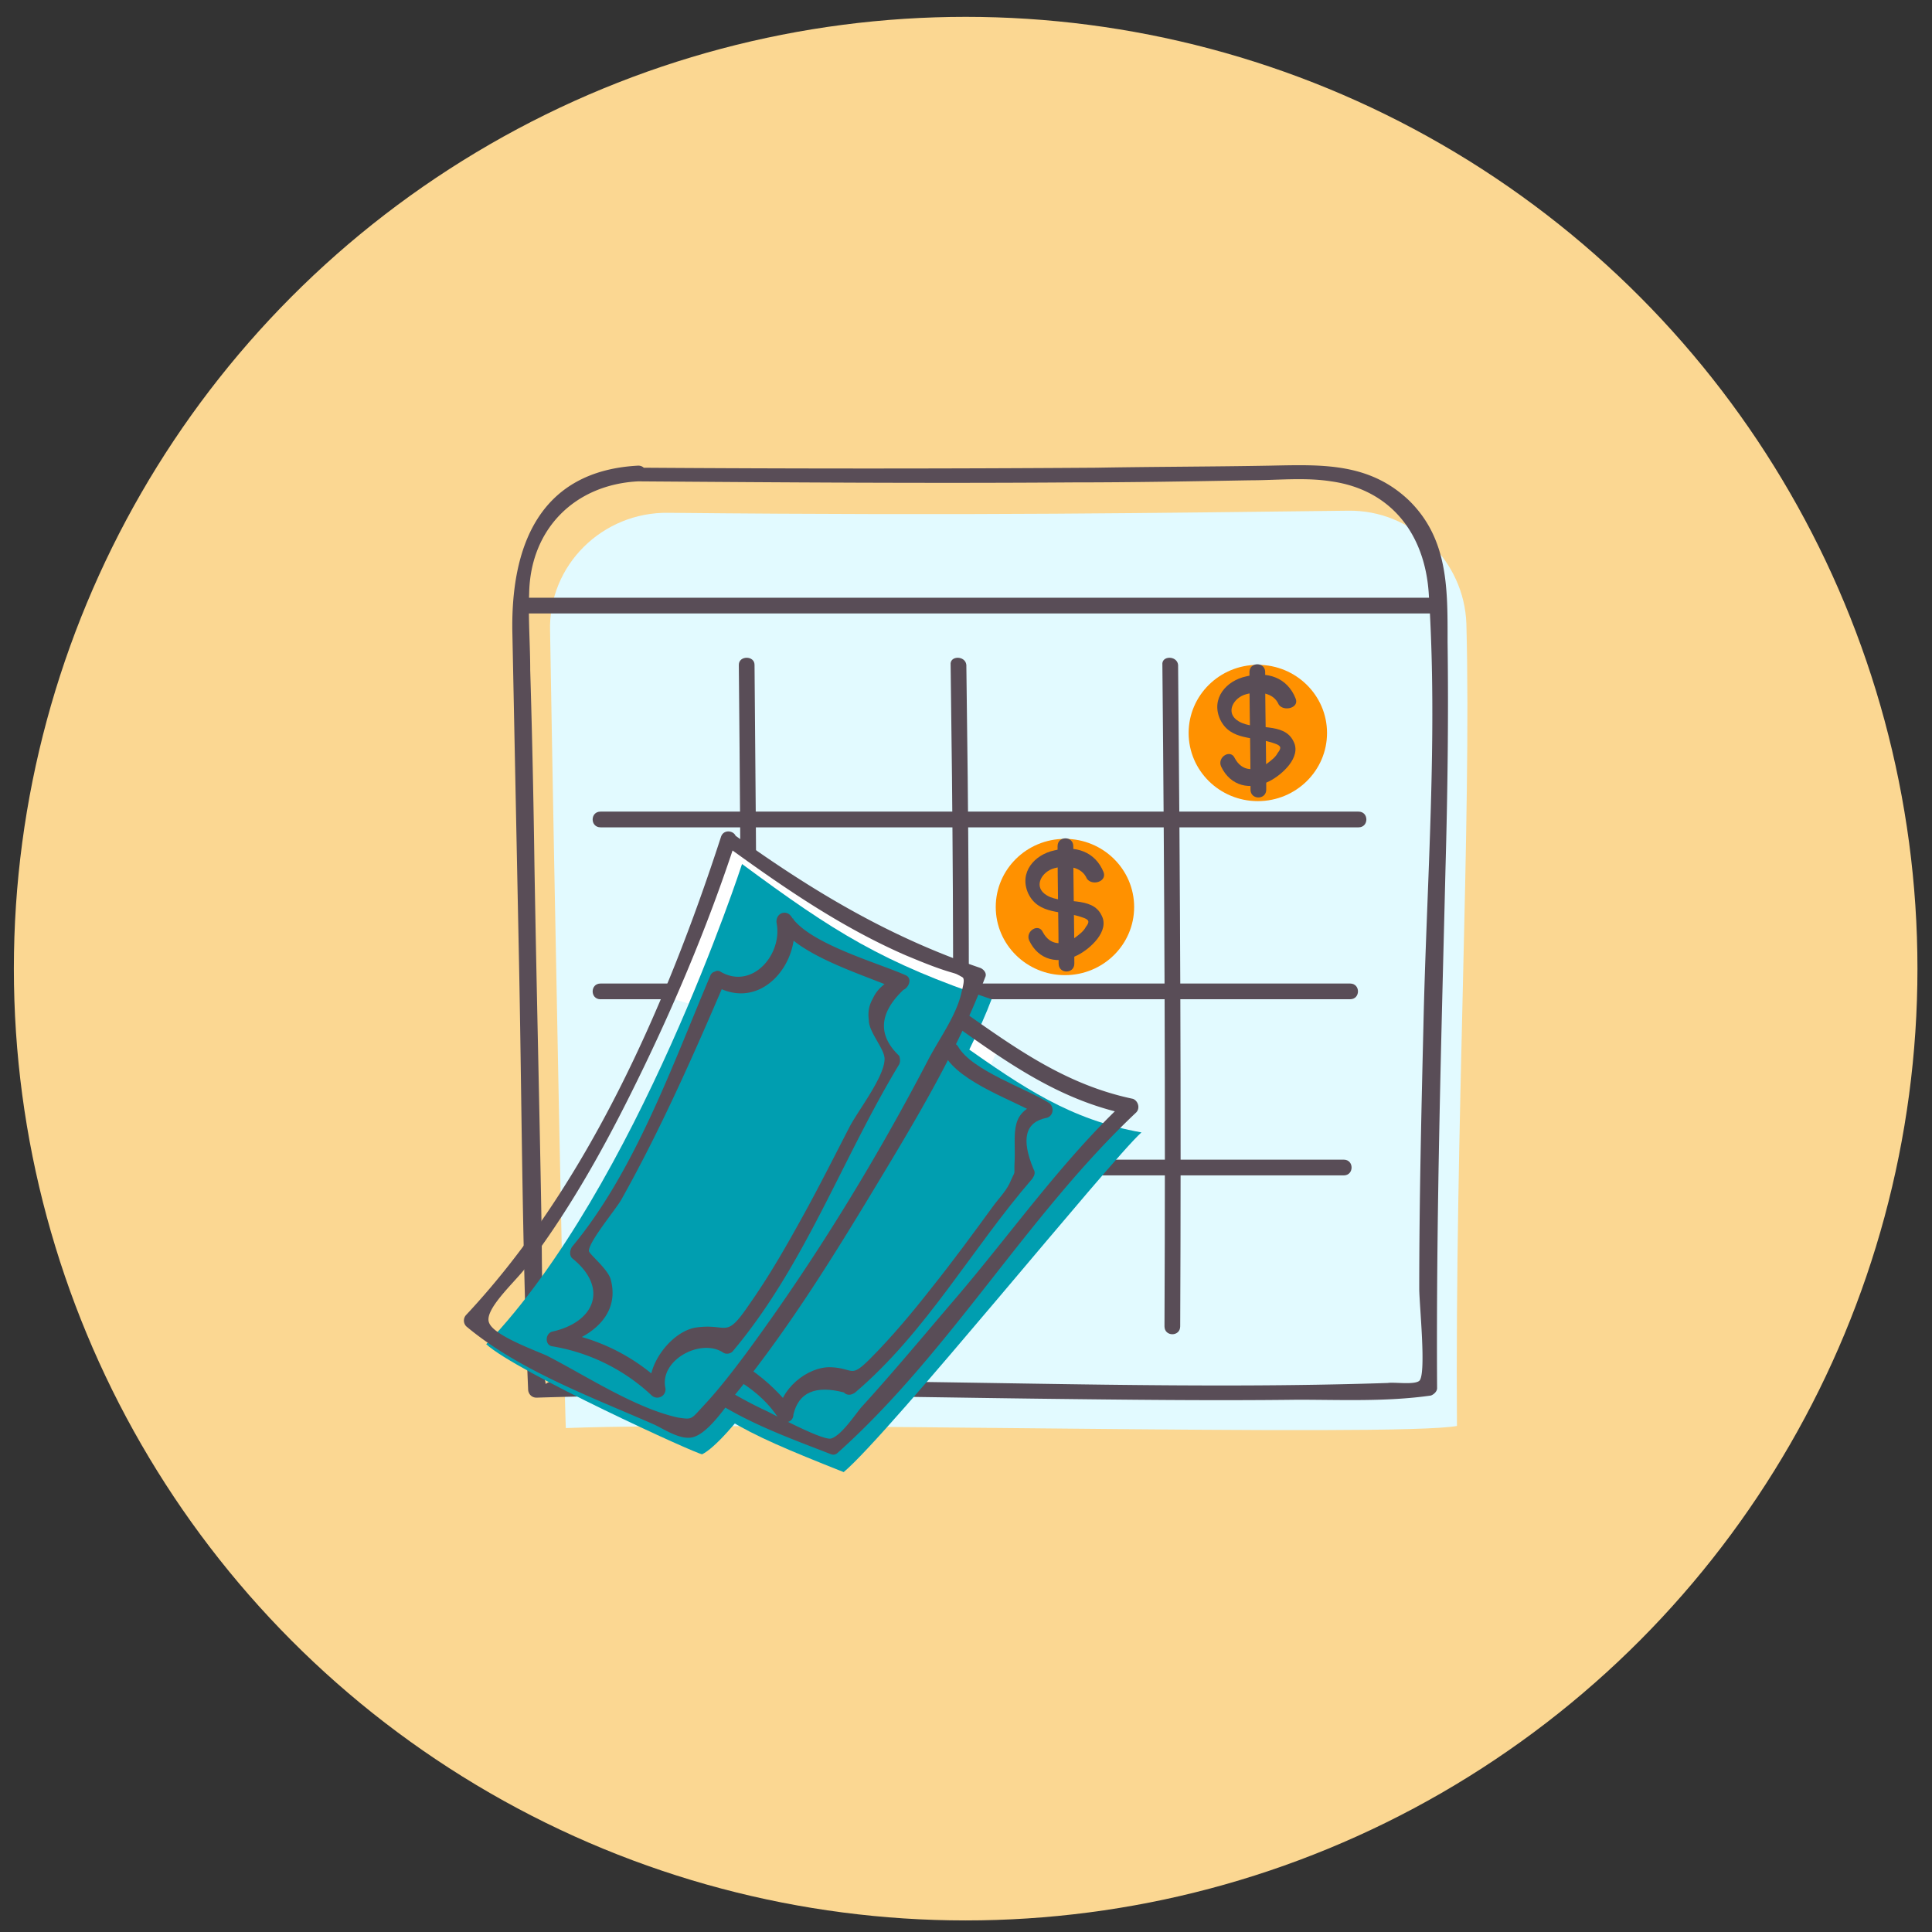 <svg width="68" height="68" fill="none" xmlns="http://www.w3.org/2000/svg"><rect width="100%" height="100%" fill="#333333" stroke="none"/><circle cx="33.988" cy="34.093" r="33.5" fill="#FBD792"/><path d="M23.531 18.049c10.886.11 17.343 0 23.911-.074 2.251-.037 4.096 1.771 4.17 3.985.184 6.938-.406 17.786-.332 28.229-2.177.406-24.391-.185-31.365.074-.037-.48-.406-19.078-.554-28.044-.073-2.325 1.845-4.207 4.17-4.17Z" fill="#E2FAFF"/><path d="M33.459 23.4c.074 5.276.11 10.516.074 15.793 0 .369.553.369.553 0 .037-5.277 0-10.517-.074-15.793-.037-.332-.59-.332-.553 0Z" fill="#594D57"/><path d="M21.136 35.17H47.52c.368 0 .368-.553 0-.553H21.136c-.369 0-.369.554 0 .554Z" fill="#594D57"/><path d="M26.004 23.4c.074 7.749.11 15.498.074 23.284 0 .369.553.369.553 0 .037-7.75 0-15.498-.074-23.284 0-.332-.553-.332-.553 0Z" fill="#594D57"/><path d="m23.605 35.134 1.956-5.314 8.45 4.65.258 1.882.812.664-.627 1.365-10.849-3.247Z" fill="#fff"/><path d="M37.482 34.322c1.345 0 2.436-1.074 2.436-2.398 0-1.325-1.09-2.399-2.436-2.399-1.345 0-2.435 1.074-2.435 2.399 0 1.324 1.09 2.398 2.435 2.398Z" fill="#FF9100"/><path d="M22.463 16.942c5.092.037 10.221.074 15.313.037 2.067 0 4.133-.037 6.2-.074.959 0 1.955-.11 2.878.037 2.103.295 3.284 1.845 3.431 3.912.333 5.018-.073 10.184-.184 15.202-.074 3.1-.148 6.2-.148 9.299 0 .553.259 3.026 0 3.247-.184.148-.885.037-1.107.074-6.642.221-13.357-.037-20-.074-1.734 0-3.505-.037-5.24-.037-1.328 0-2.804-.184-4.095.037-.553.074-.221.37-.332-.037-.074-.295 0-.738-.037-1.033-.037-1.328-.074-2.657-.074-3.985-.074-4.391-.184-8.745-.258-13.136a421.233 421.233 0 0 0-.148-6.827c0-.885-.073-1.808-.037-2.694.037-2.287 1.624-3.837 3.838-3.948.369 0 .369-.553 0-.553-3.506.184-4.502 2.878-4.428 5.94l.221 10.96c.111 5.203.111 10.405.332 15.608 0 .148.111.296.296.296 5.904-.185 11.808-.037 17.712.037 3.025.036 6.051.073 9.077.036 1.55 0 3.136.074 4.686-.147.11-.037.222-.148.222-.258-.037-6.089.147-12.177.295-18.266.074-2.657.11-5.313.074-8.007 0-1.845.036-3.616-1.366-4.982-1.402-1.328-3.062-1.254-4.87-1.217-2.03.037-4.096.037-6.126.073-5.35.037-10.7.037-16.014 0-.48-.073-.48.48-.111.48Z" fill="#594D57"/><path d="M37.405 41.37h9.89c.368 0 .368-.554 0-.554h-9.89c-.332 0-.332.554 0 .554ZM21.136 29.12h26.679c.369 0 .369-.554 0-.554H21.136c-.369 0-.369.553 0 .553Z" fill="#594D57"/><path d="M40.912 23.4c.074 7.749.11 15.498.074 23.284 0 .369.553.369.553 0 .037-7.75 0-15.498-.074-23.284-.037-.332-.59-.332-.553 0Z" fill="#594D57"/><path d="M26.117 30.41c3.247 2.4 4.944 3.47 8.782 4.761-1.44 3.874-8.413 15.129-10.184 16.014-.111.037-6.569-2.915-7.602-3.874 5.314-5.535 9.004-16.9 9.004-16.9Z" fill="#009EB0"/><path d="M33.902 36.794c2.104 1.476 3.764 2.62 6.273 3.063-1.107.996-8.856 10.59-10.48 11.956-1.955-.775-3.099-1.255-4.058-1.845" fill="#009EB0"/><path d="M18.44 21.592h32.103c.37 0 .37-.554 0-.554H18.441c-.333 0-.333.554 0 .554ZM38.846 30.706c-.296-.738-.997-.96-1.735-.775-.7.148-1.254.775-.922 1.513.369.775 1.218.59 1.919.849.221.073.258.147.11.332-.074.147-.221.258-.369.369-.442.295-.885.295-1.144-.185-.147-.332-.627-.037-.48.295.333.702 1.034.85 1.698.517.443-.221 1.144-.849.849-1.402-.332-.701-1.365-.37-1.919-.701-.517-.296-.184-.849.258-.96.406-.11.96-.073 1.144.37.185.258.701.11.59-.222Z" fill="#594D57"/><path d="M37.223 29.783c0 1.366.037 2.768.037 4.133 0 .37.553.37.553 0 0-1.365-.037-2.767-.037-4.133 0-.369-.553-.369-.553 0Z" fill="#594D57"/><path d="M44.271 28.197c1.345 0 2.436-1.074 2.436-2.399 0-1.324-1.09-2.398-2.436-2.398-1.345 0-2.435 1.074-2.435 2.398 0 1.325 1.09 2.399 2.435 2.399Z" fill="#FF9100"/><path d="M45.6 24.58c-.296-.738-.997-.959-1.735-.774-.7.147-1.254.774-.922 1.512.369.775 1.217.59 1.919.85.22.073.258.147.11.331-.074.148-.221.259-.369.37-.443.294-.885.294-1.144-.185-.147-.332-.627-.037-.48.295.333.701 1.034.849 1.698.517.443-.222 1.144-.85.849-1.403-.332-.7-1.366-.369-1.92-.7-.516-.296-.184-.85.26-.96.405-.11.959-.074 1.143.369.185.258.738.11.59-.222Z" fill="#594D57"/><path d="M43.977 23.658c0 1.365.037 2.768.037 4.133 0 .369.553.369.553 0 0-1.365-.037-2.768-.037-4.133 0-.369-.553-.369-.553 0ZM25.525 29.746c2.03 1.476 4.06 2.878 6.347 3.875.443.184.886.369 1.329.516.774.259.811.111.627.85-.185.774-.775 1.586-1.144 2.287-1.882 3.616-4.059 7.158-6.457 10.406-.443.59-.923 1.217-1.44 1.77-.48.517-.405.517-.922.444-1.513-.332-3.247-1.476-4.613-2.177-.405-.185-1.845-.702-2.03-1.144-.22-.443.85-1.403 1.255-1.92 1.44-1.881 2.62-3.947 3.69-6.088 1.44-2.878 2.731-5.904 3.727-8.966.111-.332-.405-.48-.516-.148-1.919 5.904-4.686 12.25-8.967 16.826a.29.29 0 0 0 0 .406c1.845 1.55 4.465 2.51 6.642 3.469.37.184.886.517 1.292.443.59-.111 1.254-1.181 1.623-1.624 1.845-2.288 3.395-4.797 4.908-7.306 1.402-2.325 2.841-4.723 3.8-7.27.074-.147-.073-.295-.184-.331-3.247-1.107-5.94-2.731-8.708-4.724-.259-.258-.554.222-.259.406Z" fill="#594D57"/><path d="M33.715 36.167c1.92 1.365 3.69 2.583 6.015 3.063-.037-.148-.074-.295-.11-.48-2.214 2.066-4.023 4.65-5.978 6.937-1.107 1.292-2.177 2.583-3.321 3.838-.222.258-.701.996-1.07 1.107-.296.074-1.956-.812-2.251-.96-.48-.221-.886-.442-1.329-.7-.295-.185-.59.294-.295.479 1.218.738 2.546 1.218 3.875 1.734.11.037.184 0 .258-.074 3.948-3.542 6.642-8.339 10.48-11.955.147-.148.073-.406-.111-.48-2.288-.48-4.022-1.697-5.904-3.026-.295-.184-.554.296-.258.517ZM25.155 34.691c1.624.96 3.063-.812 2.768-2.362-.185.074-.332.148-.517.222.701 1.107 3.063 1.771 4.207 2.288.037-.185.037-.332.074-.517-.406.184-.775.406-.96.812-.147.258-.184.48-.147.775 0 .442.59 1.033.553 1.402-.037.627-.922 1.771-1.217 2.325-.554 1.07-1.07 2.103-1.661 3.173-.59 1.07-1.18 2.103-1.882 3.1-.849 1.254-.738.664-1.845.811-.886.111-1.845 1.366-1.623 2.288.147-.074.295-.184.48-.258a6.913 6.913 0 0 0-3.765-1.882v.517c1.07-.259 2.214-1.034 1.882-2.325-.073-.37-.775-.923-.775-1.033 0-.333.96-1.476 1.144-1.809 1.366-2.435 2.51-5.018 3.617-7.6.147-.333-.333-.591-.48-.296-1.329 3.136-2.657 6.9-4.871 9.557-.074.11-.11.295 0 .406 1.291 1.033.812 2.25-.701 2.583-.258.074-.258.48 0 .517a6.719 6.719 0 0 1 3.505 1.734.29.29 0 0 0 .48-.258c-.221-.997 1.255-1.772 2.03-1.255.11.074.258.037.332-.037 2.546-3.026 3.837-6.753 5.867-10.11.037-.074.037-.185 0-.296-.775-.738-.701-1.513.147-2.324.185-.074.332-.406.074-.517-.996-.443-3.395-1.107-4.022-2.066-.184-.259-.553-.111-.517.221.222 1.107-.848 2.362-1.955 1.734-.258-.184-.517.296-.222.48Z" fill="#594D57"/><path d="M33.24 37.126c.553.997 2.509 1.624 3.431 2.177.037-.184.037-.332.074-.516-1.255.295-.996 1.07-1.033 2.066-.037.627.073.222-.185.812-.147.295-.406.553-.59.812-.701.96-1.402 1.919-2.14 2.841-.664.849-1.402 1.734-2.177 2.51-.701.7-.554.331-1.366.294-.848-.036-1.845.812-1.845 1.661.185-.037.332-.11.517-.148-.443-.553-.923-1.033-1.513-1.439-.295-.221-.553.259-.295.48.516.332.96.738 1.291 1.255.148.221.517.147.517-.148.184-.775.775-1.033 1.771-.775.11.11.258.11.406 0 2.51-2.14 4.096-5.055 6.236-7.528.074-.11.11-.22.037-.332-.443-1.07-.295-1.66.48-1.808.221-.074.258-.369.073-.516-.811-.517-2.73-1.144-3.21-1.993-.184-.295-.664-.037-.48.295Z" fill="#594D57"/></svg>